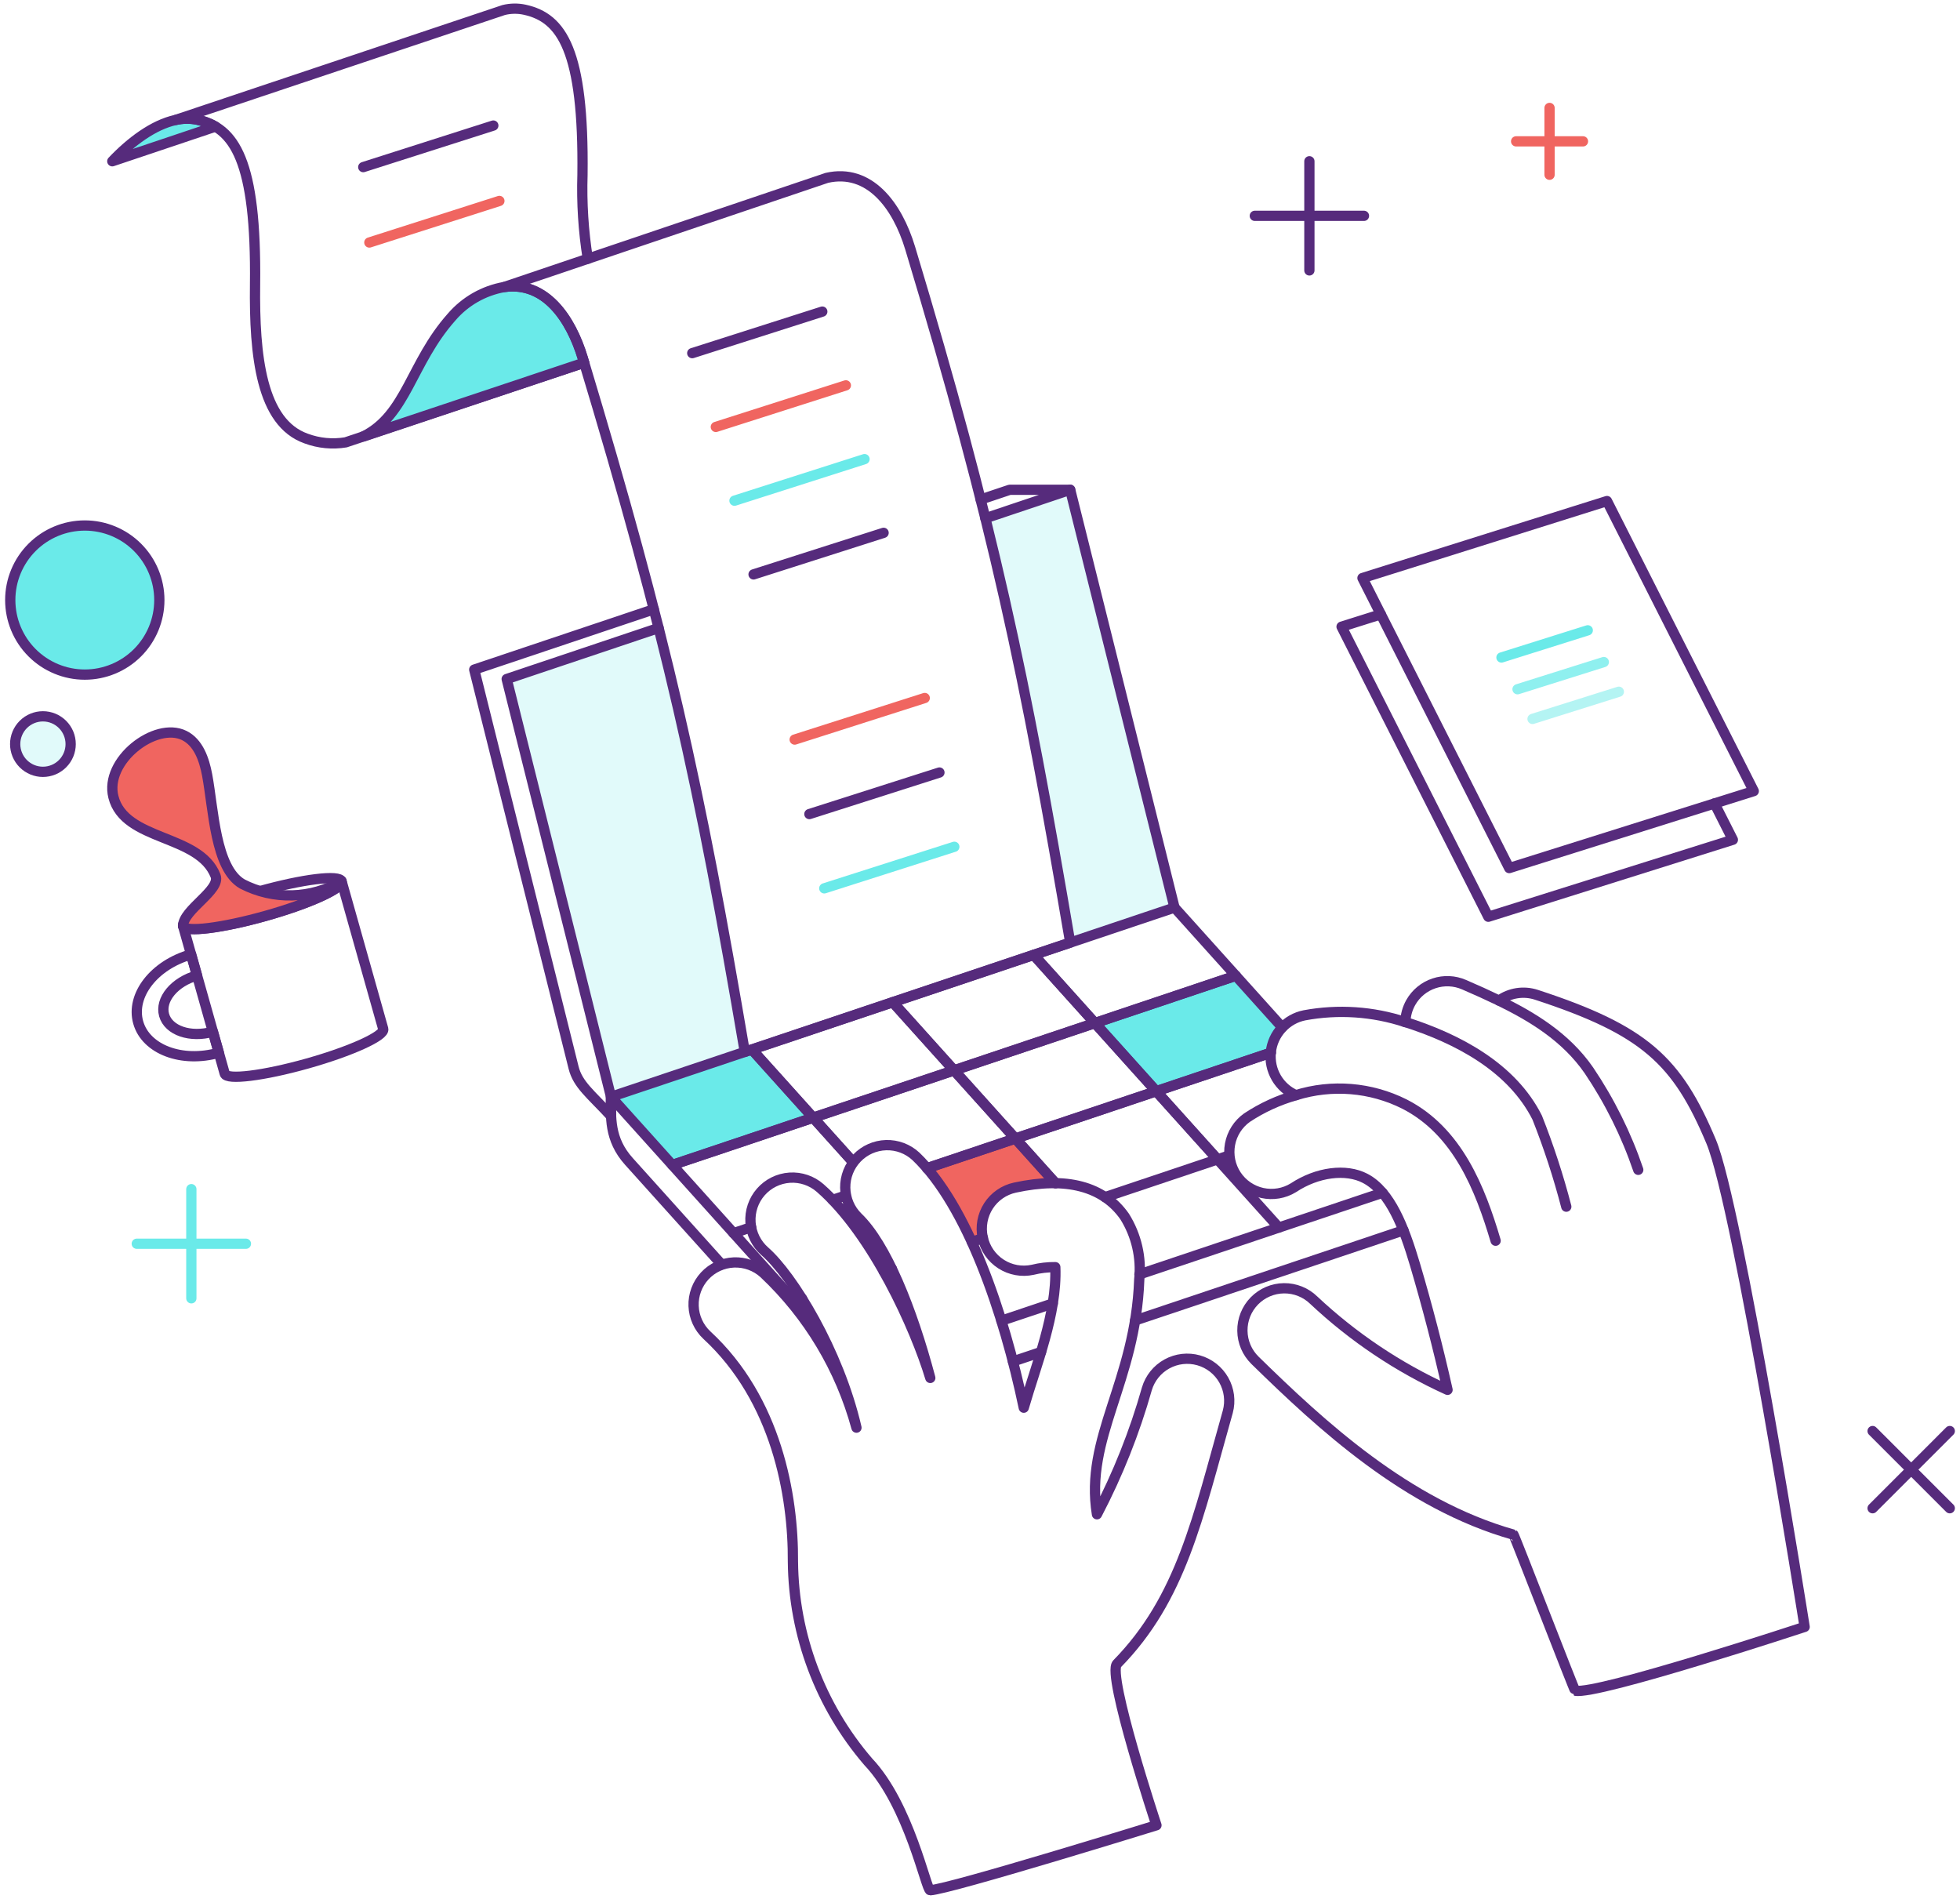 <svg width="256" height="248" viewBox="0 0 256 248" fill="none" xmlns="http://www.w3.org/2000/svg">
<path d="M27.806 134.745C24.86 135.574 22.008 134.6 21.436 132.573C20.864 130.547 22.787 128.227 25.732 127.396L24.96 124.649C20.145 126.008 17.052 129.983 18.051 133.529C19.05 137.076 23.766 138.848 28.584 137.489L27.806 134.745Z" stroke="#562B7C" stroke-width="1.34" stroke-linecap="round" stroke-linejoin="round"/>
<path d="M23.911 120.934L29.352 140.22C29.6 141.101 34.436 140.504 40.152 138.894C45.867 137.285 50.301 135.261 50.053 134.38L44.613 115.094" stroke="#562B7C" stroke-width="1.34" stroke-linecap="round" stroke-linejoin="round"/>
<path d="M33.813 116.421C39.529 114.809 44.365 114.215 44.613 115.097C44.861 115.978 40.429 118.001 34.712 119.611C28.995 121.222 24.159 121.816 23.912 120.936C23.666 120.056 28.096 118.034 33.813 116.421Z" stroke="#562B7C" stroke-width="1.34" stroke-linecap="round" stroke-linejoin="round"/>
<path d="M11.075 88.104C13.657 88.104 16.134 87.078 17.959 85.252C19.785 83.427 20.811 80.95 20.811 78.368C20.811 75.786 19.785 73.31 17.959 71.484C16.134 69.658 13.657 68.632 11.075 68.632C8.493 68.632 6.017 69.658 4.191 71.484C2.365 73.31 1.339 75.786 1.339 78.368C1.339 80.95 2.365 83.427 4.191 85.252C6.017 87.078 8.493 88.104 11.075 88.104Z" fill="#6AEAE9"/>
<path d="M11.075 88.104C13.657 88.104 16.134 87.078 17.959 85.252C19.785 83.427 20.811 80.95 20.811 78.368C20.811 75.786 19.785 73.31 17.959 71.484C16.134 69.658 13.657 68.632 11.075 68.632C8.493 68.632 6.017 69.658 4.191 71.484C2.365 73.31 1.339 75.786 1.339 78.368C1.339 80.95 2.365 83.427 4.191 85.252C6.017 87.078 8.493 88.104 11.075 88.104Z" stroke="#562B7C" stroke-width="1.34" stroke-linecap="round" stroke-linejoin="round"/>
<path d="M5.606 100.802C6.567 100.802 7.489 100.42 8.168 99.741C8.848 99.061 9.23 98.139 9.23 97.178C9.23 96.217 8.848 95.295 8.168 94.616C7.489 93.936 6.567 93.554 5.606 93.554C4.645 93.554 3.723 93.936 3.043 94.616C2.364 95.295 1.982 96.217 1.982 97.178C1.982 98.139 2.364 99.061 3.043 99.741C3.723 100.42 4.645 100.802 5.606 100.802Z" fill="#6AEAE9" fill-opacity="0.2"/>
<path d="M5.606 100.802C6.567 100.802 7.489 100.42 8.168 99.741C8.848 99.061 9.23 98.139 9.23 97.178C9.23 96.217 8.848 95.295 8.168 94.616C7.489 93.936 6.567 93.554 5.606 93.554C4.645 93.554 3.723 93.936 3.043 94.616C2.364 95.295 1.982 96.217 1.982 97.178C1.982 98.139 2.364 99.061 3.043 99.741C3.723 100.42 4.645 100.802 5.606 100.802Z" stroke="#562B7C" stroke-width="1.34" stroke-linecap="round" stroke-linejoin="round"/>
<path d="M31.648 115.447C28.1 113.397 27.903 105.746 27.056 101.22C26.676 99.189 25.919 96.969 24.064 96.056C20.296 94.198 13.621 99.336 14.81 104.076C16.276 109.922 25.999 108.89 28.152 114.379C28.887 116.246 23.911 118.801 23.911 120.937C24.159 121.817 28.995 121.221 34.711 119.611C40.427 118.002 44.861 115.978 44.613 115.097C42.657 116.243 40.442 116.877 38.176 116.938C35.909 116.999 33.663 116.487 31.648 115.447Z" fill="#F06560"/>
<path d="M31.648 115.447C28.1 113.397 27.903 105.746 27.056 101.22C26.676 99.189 25.919 96.969 24.064 96.056C20.296 94.198 13.621 99.336 14.81 104.076C16.276 109.922 25.999 108.89 28.152 114.379C28.887 116.246 23.911 118.801 23.911 120.937C24.159 121.817 28.995 121.221 34.711 119.611C40.427 118.002 44.861 115.978 44.613 115.097C42.657 116.243 40.442 116.877 38.176 116.938C35.909 116.999 33.663 116.487 31.648 115.447Z" stroke="#562B7C" stroke-width="1.34" stroke-linecap="round" stroke-linejoin="round"/>
<path d="M244.584 186.897L254.664 196.978" stroke="#562B7C" stroke-width="1.34" stroke-linecap="round" stroke-linejoin="round"/>
<path d="M244.584 196.978L254.664 186.897" stroke="#562B7C" stroke-width="1.34" stroke-linecap="round" stroke-linejoin="round"/>
<path d="M17.864 162.434H32.119" stroke="#6AEAE9" stroke-width="1.34" stroke-linecap="round" stroke-linejoin="round"/>
<path d="M24.992 169.562V155.306" stroke="#6AEAE9" stroke-width="1.34" stroke-linecap="round" stroke-linejoin="round"/>
<path d="M163.894 28.189H178.15" stroke="#562B7C" stroke-width="1.34" stroke-linecap="round" stroke-linejoin="round"/>
<path d="M171.022 35.317V21.061" stroke="#562B7C" stroke-width="1.34" stroke-linecap="round" stroke-linejoin="round"/>
<path d="M198.025 18.46H206.755" stroke="#F06560" stroke-width="1.34" stroke-linecap="round" stroke-linejoin="round"/>
<path d="M202.39 22.825V14.096" stroke="#F06560" stroke-width="1.34" stroke-linecap="round" stroke-linejoin="round"/>
<path d="M167.466 134.164L161.413 127.434L143.013 133.613L151.02 142.516L165.979 137.492C166.087 136.247 166.611 135.075 167.466 134.164Z" fill="#6AEAE9"/>
<path d="M139.784 123.107L153.405 118.534L139.781 63.966L128.702 67.687C133.087 85.353 136.044 101.144 139.784 123.106V123.107Z" fill="#6AEAE9" fill-opacity="0.2"/>
<path d="M86.021 82.019L66.179 88.685L79.802 143.246L97.278 137.38C93.54 115.416 90.481 99.661 86.021 82.019Z" fill="#6AEAE9" fill-opacity="0.2"/>
<path d="M128.701 67.687L139.781 63.967H131.878L128.088 65.239" stroke="#562B7C" stroke-width="1.34" stroke-linecap="round" stroke-linejoin="round"/>
<path d="M85.397 79.575L61.94 87.452L74.917 139.432C75.477 141.673 77.143 142.87 79.804 145.756V143.246L66.179 88.683L86.021 82.016" stroke="#562B7C" stroke-width="1.34" stroke-linecap="round" stroke-linejoin="round"/>
<path d="M139.781 63.966L153.405 118.531" stroke="#562B7C" stroke-width="1.34" stroke-linecap="round" stroke-linejoin="round"/>
<path d="M148.262 172.451L183.308 160.684" stroke="#562B7C" stroke-width="1.34" stroke-linecap="round" stroke-linejoin="round"/>
<path d="M132.303 177.809L135.976 176.576" stroke="#562B7C" stroke-width="1.34" stroke-linecap="round" stroke-linejoin="round"/>
<path d="M79.801 143.247C79.801 145.844 79.514 148.758 82.141 151.68L94.257 165.146" stroke="#562B7C" stroke-width="1.34" stroke-linecap="round" stroke-linejoin="round"/>
<path d="M106.21 145.97L87.809 152.149L79.801 143.246L98.204 137.068L106.21 145.97Z" fill="#6AEAE9"/>
<path d="M106.21 145.97L87.809 152.149L79.801 143.246L98.204 137.068L106.21 145.97Z" stroke="#562B7C" stroke-width="1.34" stroke-linecap="round" stroke-linejoin="round"/>
<path d="M167.464 134.164L161.411 127.434L143.01 133.613L151.017 142.516L165.976 137.492" stroke="#562B7C" stroke-width="1.34" stroke-linecap="round" stroke-linejoin="round"/>
<path d="M126.933 162.195L128.377 161.71L128.359 161.631C128.052 160.208 128.323 158.721 129.111 157.497C129.9 156.274 131.142 155.413 132.565 155.105C134.304 154.71 136.081 154.516 137.864 154.525L132.62 148.694L121.087 152.568C123.467 155.494 125.434 158.734 126.933 162.195Z" fill="#F06560"/>
<path d="M137.86 154.525L132.616 148.694L121.083 152.568" stroke="#562B7C" stroke-width="1.34" stroke-linecap="round" stroke-linejoin="round"/>
<path d="M126.934 162.195L128.378 161.71L128.359 161.631" stroke="#562B7C" stroke-width="1.34" stroke-linecap="round" stroke-linejoin="round"/>
<path d="M124.611 139.792L106.21 145.97L98.204 137.068L116.603 130.888L124.611 139.792Z" stroke="#562B7C" stroke-width="1.34" stroke-linecap="round" stroke-linejoin="round"/>
<path d="M143.01 133.613L124.611 139.792L116.603 130.888L135.004 124.709L143.01 133.613Z" stroke="#562B7C" stroke-width="1.34" stroke-linecap="round" stroke-linejoin="round"/>
<path d="M161.411 127.434L143.01 133.614L135.004 124.71L153.405 118.531L161.411 127.434Z" stroke="#562B7C" stroke-width="1.34" stroke-linecap="round" stroke-linejoin="round"/>
<path d="M111.402 151.743L106.21 145.97L87.809 152.149L95.816 161.051L98.112 160.281" stroke="#562B7C" stroke-width="1.34" stroke-linecap="round" stroke-linejoin="round"/>
<path d="M108.747 156.71L110.463 156.134" stroke="#562B7C" stroke-width="1.34" stroke-linecap="round" stroke-linejoin="round"/>
<path d="M121.083 152.568L132.616 148.694L124.611 139.792L106.21 145.97L111.402 151.744" stroke="#562B7C" stroke-width="1.34" stroke-linecap="round" stroke-linejoin="round"/>
<path d="M151.017 142.516L132.616 148.694L124.611 139.792L143.01 133.613L151.017 142.516Z" stroke="#562B7C" stroke-width="1.34" stroke-linecap="round" stroke-linejoin="round"/>
<path d="M116.488 165.702L115.439 166.054" stroke="#562B7C" stroke-width="1.34" stroke-linecap="round" stroke-linejoin="round"/>
<path d="M104.783 169.632L103.823 169.955L95.815 161.051" stroke="#562B7C" stroke-width="1.34" stroke-linecap="round" stroke-linejoin="round"/>
<path d="M144.335 156.35L159.024 151.418L151.017 142.516L132.616 148.694L137.86 154.525" stroke="#562B7C" stroke-width="1.34" stroke-linecap="round" stroke-linejoin="round"/>
<path d="M165.977 137.492L151.017 142.516L159.024 151.419L160.45 150.94" stroke="#562B7C" stroke-width="1.34" stroke-linecap="round" stroke-linejoin="round"/>
<path d="M130.792 172.49L137.505 170.236" stroke="#562B7C" stroke-width="1.34" stroke-linecap="round" stroke-linejoin="round"/>
<path d="M148.821 166.437L167.031 160.321L159.023 151.418" stroke="#562B7C" stroke-width="1.34" stroke-linecap="round" stroke-linejoin="round"/>
<path d="M167.031 160.321L180.57 155.774" stroke="#562B7C" stroke-width="1.34" stroke-linecap="round" stroke-linejoin="round"/>
<path d="M25.779 15.635C24.84 15.44 23.869 15.452 22.935 15.669C20.035 16.296 17.048 18.548 14.668 21.061L28.135 16.536C27.403 16.111 26.608 15.807 25.779 15.635Z" fill="#6AEAE9"/>
<path d="M25.779 15.635C24.84 15.44 23.869 15.452 22.935 15.669C20.035 16.296 17.048 18.548 14.668 21.061L28.135 16.536C27.403 16.111 26.608 15.807 25.779 15.635Z" stroke="#562B7C" stroke-width="1.34" stroke-linecap="round" stroke-linejoin="round"/>
<path d="M76.775 33.794C76.195 30.166 75.963 26.491 76.079 22.819C76.271 6.539 73.371 2.334 68.546 1.273C67.634 1.074 66.69 1.087 65.784 1.31L22.936 15.669C23.87 15.452 24.841 15.44 25.78 15.635C30.605 16.695 33.506 20.9 33.313 37.181C33.202 46.507 34.121 55.198 39.988 57.275C41.634 57.889 43.413 58.06 45.146 57.773L76.296 47.373" stroke="#562B7C" stroke-width="1.34" stroke-linecap="round" stroke-linejoin="round"/>
<path d="M47.446 21.824L64.433 16.398" stroke="#562B7C" stroke-width="1.34" stroke-linecap="round" stroke-linejoin="round"/>
<path d="M48.24 31.671L65.226 26.244" stroke="#F06560" stroke-width="1.34" stroke-linecap="round" stroke-linejoin="round"/>
<path d="M76.115 46.766C74.55 41.585 71.223 36.713 65.866 37.484C63.179 37.958 60.74 39.352 58.968 41.426C53.665 47.394 53.101 54.226 47.448 57.002L76.295 47.366L76.115 46.766Z" fill="#6AEAE9"/>
<path d="M76.115 46.766C74.55 41.585 71.223 36.713 65.866 37.484C63.179 37.958 60.74 39.352 58.968 41.426C53.665 47.394 53.101 54.226 47.448 57.002L76.295 47.366L76.115 46.766Z" stroke="#562B7C" stroke-width="1.34" stroke-linecap="round" stroke-linejoin="round"/>
<path d="M118.878 32.403C117.177 26.768 113.521 21.976 107.998 23.229L65.869 37.482C71.226 36.713 74.552 41.585 76.118 46.766C87.083 83.088 91.317 102.33 97.281 137.379L139.787 123.106C133.815 88.056 129.84 68.727 118.878 32.401V32.403Z" stroke="#562B7C" stroke-width="1.34" stroke-linecap="round" stroke-linejoin="round"/>
<path d="M90.416 46.122L107.402 40.696" stroke="#562B7C" stroke-width="1.34" stroke-linecap="round" stroke-linejoin="round"/>
<path d="M93.495 55.757L110.48 50.33" stroke="#F06560" stroke-width="1.34" stroke-linecap="round" stroke-linejoin="round"/>
<path d="M95.932 65.391L112.918 59.964" stroke="#6AEAE9" stroke-width="1.34" stroke-linecap="round" stroke-linejoin="round"/>
<path d="M98.424 75.017L115.409 69.589" stroke="#562B7C" stroke-width="1.34" stroke-linecap="round" stroke-linejoin="round"/>
<path d="M103.795 96.588L120.782 91.161" stroke="#F06560" stroke-width="1.34" stroke-linecap="round" stroke-linejoin="round"/>
<path d="M105.715 106.319L122.702 100.893" stroke="#562B7C" stroke-width="1.34" stroke-linecap="round" stroke-linejoin="round"/>
<path d="M107.661 116.019L124.647 110.591" stroke="#6AEAE9" stroke-width="1.34" stroke-linecap="round" stroke-linejoin="round"/>
<path d="M180.353 80.233L175.224 81.847L194.393 119.729L226.334 109.674L223.935 104.932" stroke="#562B7C" stroke-width="1.34" stroke-linecap="round" stroke-linejoin="round"/>
<path d="M229.064 103.318L197.123 113.372L177.955 75.491L209.894 65.438L229.064 103.317V103.318Z" stroke="#562B7C" stroke-width="1.34" stroke-linecap="round" stroke-linejoin="round"/>
<path d="M196.109 85.869L207.381 82.32" stroke="#6AEAE9" stroke-width="1.34" stroke-linecap="round" stroke-linejoin="round"/>
<path opacity="0.75" d="M198.208 90.016L209.478 86.466" stroke="#6AEAE9" stroke-width="1.34" stroke-linecap="round" stroke-linejoin="round"/>
<path opacity="0.5" d="M200.169 93.891L211.441 90.342" stroke="#6AEAE9" stroke-width="1.34" stroke-linecap="round" stroke-linejoin="round"/>
<path d="M160.367 184.368C160.741 182.974 160.55 181.488 159.837 180.233C159.124 178.978 157.946 178.054 156.556 177.661C155.167 177.268 153.68 177.438 152.415 178.133C151.15 178.829 150.209 179.994 149.797 181.378C148.194 187.051 146.009 192.543 143.276 197.767C141.642 187.731 148.314 180.504 148.8 167.101C149.099 164.222 148.426 161.326 146.889 158.874C144.116 154.92 139.289 153.65 132.561 155.105C131.138 155.412 129.895 156.273 129.107 157.496C128.318 158.72 128.047 160.207 128.355 161.63C128.662 163.053 129.522 164.296 130.746 165.085C131.97 165.874 133.457 166.144 134.88 165.837C135.846 165.596 136.84 165.481 137.836 165.493C138.081 171.585 135.303 178.322 133.717 183.847C131.099 171.369 126.323 157.432 119.628 151.022C118.572 150.041 117.171 149.515 115.73 149.558C114.289 149.6 112.922 150.207 111.925 151.248C110.927 152.289 110.379 153.681 110.398 155.122C110.418 156.564 111.003 157.94 112.028 158.954C115.754 162.521 119.126 170.987 121.508 179.96C119.542 173.427 114.002 161.177 107.119 155.154C106.023 154.195 104.591 153.711 103.138 153.808C101.685 153.906 100.33 154.576 99.371 155.672C98.412 156.768 97.928 158.201 98.025 159.654C98.122 161.107 98.793 162.462 99.889 163.421C103.527 166.605 109.537 176.391 111.864 186.456C109.769 178.755 105.587 171.782 99.779 166.306C98.707 165.33 97.293 164.817 95.844 164.879C94.396 164.941 93.031 165.574 92.046 166.638C91.062 167.703 90.54 169.115 90.593 170.564C90.646 172.014 91.271 173.383 92.33 174.374C101.403 182.75 103.625 195.26 103.566 203.962C103.661 213.555 107.142 222.806 113.395 230.082C118.758 235.728 120.982 246.896 121.491 246.869C124.129 246.727 151.049 238.381 151.049 238.381C151.049 238.381 144.528 218.698 145.904 217.294C154.29 208.733 156.411 198.341 160.367 184.368Z" stroke="#562B7C" stroke-width="1.34" stroke-linecap="round" stroke-linejoin="round"/>
<path d="M223.494 149.085C219.063 138.54 214.845 134.552 200.668 129.92C199.853 129.653 198.987 129.582 198.139 129.713C197.292 129.845 196.488 130.174 195.792 130.675C194.286 129.952 192.766 129.262 191.231 128.604C189.987 128.061 188.587 127.998 187.3 128.427C186.013 128.856 184.931 129.747 184.263 130.928C183.821 131.711 183.579 132.59 183.556 133.488C179.31 132.09 174.779 131.785 170.383 132.601C169.234 132.829 168.187 133.418 167.396 134.282C166.605 135.146 166.11 136.24 165.985 137.405C165.86 138.57 166.112 139.744 166.702 140.757C167.292 141.769 168.19 142.566 169.265 143.032C166.996 143.674 164.84 144.664 162.874 145.965C161.713 146.791 160.918 148.036 160.657 149.437C160.396 150.838 160.691 152.286 161.477 153.474C162.264 154.662 163.482 155.498 164.873 155.806C166.265 156.113 167.721 155.867 168.935 155.121C172.036 153.068 175.804 152.578 178.318 153.902C181.615 155.635 183.384 160.335 184.815 165.153C186.413 170.558 187.831 176.015 189.067 181.515C182.644 178.596 176.744 174.644 171.6 169.815C170.559 168.797 169.156 168.235 167.7 168.251C166.244 168.268 164.855 168.862 163.837 169.903C162.819 170.944 162.256 172.347 162.273 173.803C162.289 175.259 162.883 176.649 163.925 177.667C172.49 186.039 183.706 196.488 197.681 200.432C197.786 200.461 205.629 220.785 205.736 220.809C208.553 221.428 235.708 212.475 235.708 212.475C235.708 212.475 226.995 157.411 223.494 149.085Z" stroke="#562B7C" stroke-width="1.34" stroke-linecap="round" stroke-linejoin="round"/>
<path d="M169.264 143.032C173.96 141.571 179.04 141.986 183.436 144.192C190.398 147.746 193.337 155.258 195.346 162.041" stroke="#562B7C" stroke-width="1.34" stroke-linecap="round" stroke-linejoin="round"/>
<path d="M183.403 133.434C190.4 135.638 197.486 139.399 200.78 145.967C202.282 149.761 203.55 153.645 204.577 157.594" stroke="#562B7C" stroke-width="1.34" stroke-linecap="round" stroke-linejoin="round"/>
<path d="M195.792 130.675C200.006 132.731 204.482 135.377 207.531 139.793C210.247 143.817 212.414 148.184 213.976 152.78" stroke="#562B7C" stroke-width="1.34" stroke-linecap="round" stroke-linejoin="round"/>
</svg>
